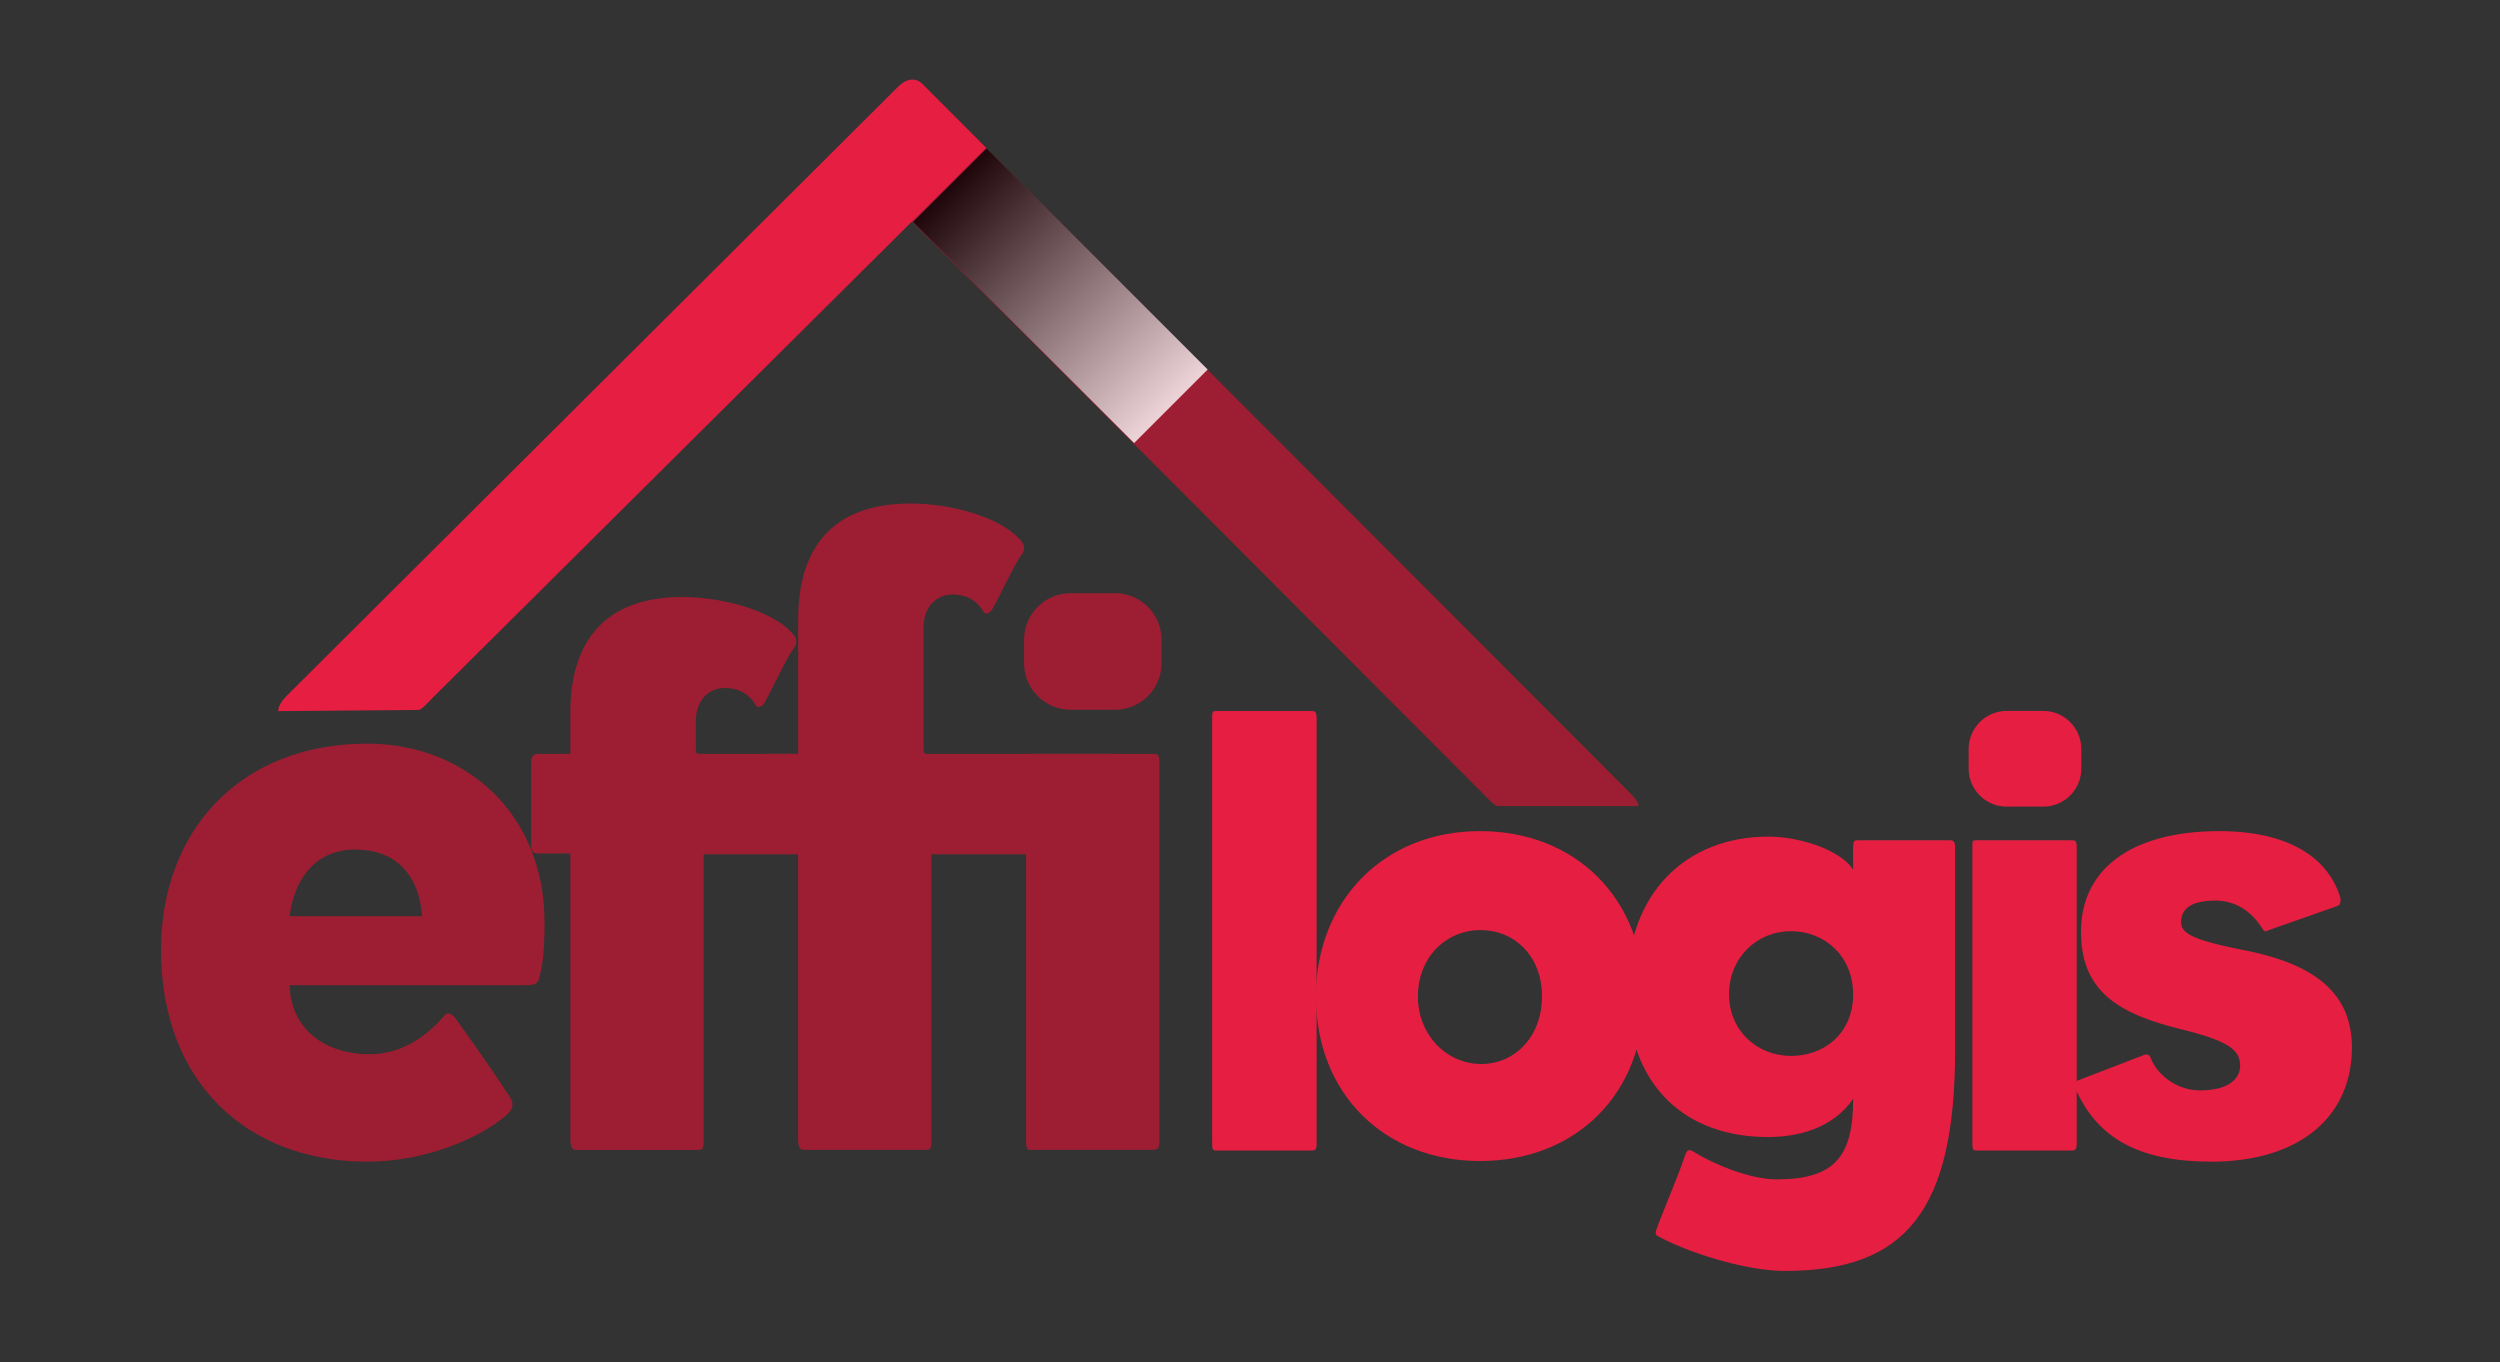 <svg xmlns="http://www.w3.org/2000/svg" xmlns:xlink="http://www.w3.org/1999/xlink" viewBox="0 0 1180 643"><rect x="0" y="0" width="1180" height="643" fill="#333333" stroke="none"/><defs><style>.cls-1{isolation:isolate;}.cls-2{fill:#e61e41;}.cls-3{fill:#9d1e32;}.cls-4{opacity:0.8;mix-blend-mode:multiply;fill:url(#Dégradé_sans_nom_5);}</style><linearGradient id="Dégradé_sans_nom_5" x1="526.34" y1="169.58" x2="526.34" y2="113.22" gradientTransform="translate(-127.61 -230.59) scale(1.19 2.62)" gradientUnits="userSpaceOnUse"><stop offset="0.01" stop-color="#fff"/><stop offset="1"/></linearGradient></defs><title>Effilogis_logo_svg</title><g class="cls-1"><g id="LOGO"><path class="cls-2" d="M619.12,543.05H574.46c-2,0-2.32,0-2.32-4.06V339.37c0-3.48,0-3.77,2.32-3.77h44.37c2,0,2.61.29,2.61,3.77V539.86c0,2.61-.58,3.19-2.32,3.19"/><path class="cls-2" d="M698.54,548c-44.66,0-77.42-31.32-77.42-77.71,0-44.37,31.31-78,77.42-78,45.23,0,77.42,31.89,77.42,78S743.77,548,698.54,548m.29-109c-16.24,0-29.58,12.76-29.58,31.32,0,18.26,13.63,31.89,29.87,31.89,16,0,28.71-13.05,28.71-31.89,0-19.14-13.06-31.32-29-31.32"/><path class="cls-2" d="M842.5,599.88c-17.39,0-42-7.54-56.25-14.5-4.35-2.32-5.51-2-4.35-5.22,1.74-5.22,10.73-26.38,13.34-34.5,1.16-3.19,1.74-3.49,4.64-1.74,7.83,4.93,25.52,12.75,38.57,12.75,27.54,0,36.24-10.72,36.24-38-8.41,12.18-22.91,18-40.3,18-38.28,0-66.4-23.49-66.4-70.46,0-44.95,28.12-71.33,66.69-71.33,14.49,0,33.92,6.08,40,15.65V400.09c0-3.48.58-3.48,2.61-3.48h43.21c2.31,0,2.31,2,2.31,3.48v95.4c0,76.26-23.48,104.39-80.32,104.39m2.9-160.35c-16.23,0-29.28,12.47-29.28,29.86,0,16.82,13,29,29.28,29,16,0,29.29-11,29.29-29s-13.34-29.86-29.29-29.86"/><path class="cls-2" d="M977.63,543.05H933.26c-2,0-2.31,0-2.31-4.06V400.09c0-3.47,0-3.47,2-3.47h44.36c2.32,0,2.9,0,2.9,3.47V539.86c0,2.61-.58,3.19-2.61,3.19"/><path class="cls-2" d="M1043.36,548.27c-36.82,0-54.22-13.34-63.5-33.93-.58-2-.58-3.77.87-4.35l31.61-12.18A2.18,2.18,0,0,1,1015,499c3.19,8.7,12.76,15.66,23.48,15.66,13,0,18.85-5.22,18.85-11.6,0-7.83-6.09-11.89-28.41-17.4-27.55-6.95-46.69-16.81-46.69-45.81,0-30.45,24.94-47.55,65.24-47.55,32.19,0,51.32,12.17,57.13,31.31.28,1.74.28,3.48-1.45,4.06L1070.91,439c-1.74.87-2,.87-3.19-.87-4.93-7.83-12.47-13.05-22-13.05-11.3,0-16.24,3.77-16.24,10.15,0,5.8,6.68,8.7,31.61,13.63,29,6.09,49,18.27,49,45.52,0,32.48-24.36,53.94-66.7,53.94"/><path class="cls-2" d="M964.48,380.72H947.1a17.94,17.94,0,0,1-17.89-17.89v-9.37a18,18,0,0,1,17.89-17.9h17.38a18,18,0,0,1,17.89,17.9v9.37a17.94,17.94,0,0,1-17.89,17.89"/><path class="cls-3" d="M468.49,287.26c-.74,1.85-3,3-4.07,1.85-3-5.55-8.14-8.51-14.81-8.51-7.4,0-13.69,5.55-13.69,15.54V353.6c0,1.85.37,2.22,1.85,2.22h86.89c3.33,0,3.33.74,3.33,3v38.5c0,4.07-.74,5.92-4.08,5.92H439.62V538.68c0,4.07-.74,4.07-3.33,4.07h-57c-2.22,0-2.59-2.58-2.59-4.81V402.83h-14.8c-2.23,0-3.71,0-3.71-4.07v-38.5c0-1.85.37-4.44,3-4.44h15.55V292.07c0-32.57,15.55-54.41,52.93-54.41,19.45,0,41.83,6.32,51.46,16.68,2.59,2.59,3,4.82,1.11,7.41-3.33,4.44-11.48,21.81-13.7,25.51"/><path class="cls-3" d="M361,331.39c-.74,1.85-3,3-4.07,1.85-3-5.55-8.14-8.51-14.81-8.51-7.4,0-13.69,5.55-13.69,15.54V353.6c0,1.85.37,2.22,1.85,2.22H401.8c3.33,0,3.33.74,3.33,3v38.5c0,4.07-.74,5.92-4.07,5.92H332.13V538.68c0,4.08-.74,4.08-3.33,4.08h-57c-2.22,0-2.59-2.6-2.59-4.82V402.83H254.39c-2.22,0-3.7,0-3.7-4.07V360.27c0-1.86.37-4.45,3-4.45H269.2V336.2c0-32.57,15.55-54.41,52.93-54.41,18.73,0,41.83,6.32,51.46,16.68,2.59,2.6,3,4.82,1.11,7.41-3.33,4.44-11.48,21.81-13.7,25.51"/><path class="cls-3" d="M526.29,335h-21a22,22,0,0,1-21.92-21.92v-11.2A22,22,0,0,1,505.33,280h21a22,22,0,0,1,21.92,21.92v11.2A22,22,0,0,1,526.29,335"/><path class="cls-3" d="M254.8,460.58c-.74,3.7-1.85,4.44-7.4,4.44H136.72c.37,20,15.92,32.58,37.75,32.58,17.4,0,29.25-11.11,35.54-18.51,1.11-1.48,3.33-.74,5.18,1.85,7.78,10.73,18.14,25.54,25.55,37,2.22,3.33,1.11,5.92-1.86,8.52-11.47,10-37,21.84-65.51,21.84-56.27,0-97.36-37-97.36-99.95C76,392.1,113.4,351,173.37,351c45.53,0,83.65,32.2,83.65,84.4,0,12.95-.74,18.87-2.22,25.17m-87-59.6c-20.36,0-29.24,15.92-31.09,31.47h62.56C197.8,412.83,186.69,401,167.81,401"/><path class="cls-3" d="M543.94,542.75H487.31c-2.59,0-3,0-3-5.18V360.26c0-4.44,0-4.44,2.59-4.44h56.63c3,0,3.7,0,3.7,4.44V538.68c0,3.33-.74,4.07-3.33,4.07"/><path class="cls-3" d="M397.27,68,427.92,40.5c4.25,6.73,3.43-5.18,8.74.47L769.45,374.36c4.76,4.76,3.78,6.11,3.93,6.11l-66.07,0c-2-.08-3-1.52-7.73-6.29L400.48,74.51c-4-4-4.44-5.27-3.21-6.5"/><path class="cls-2" d="M435,39.27c-1.61-1.61-5.87-3.51-11.1,1.66L135.3,328.45c-4.69,4.69-3.8,7.19-4,7.2l65.73-.54c1.95-.06,3-1.48,7.61-6.18L465.43,69.79"/><rect class="cls-4" x="475.94" y="65.81" width="49.09" height="147.57" transform="translate(47.88 394.78) rotate(-45)"/></g></g></svg>